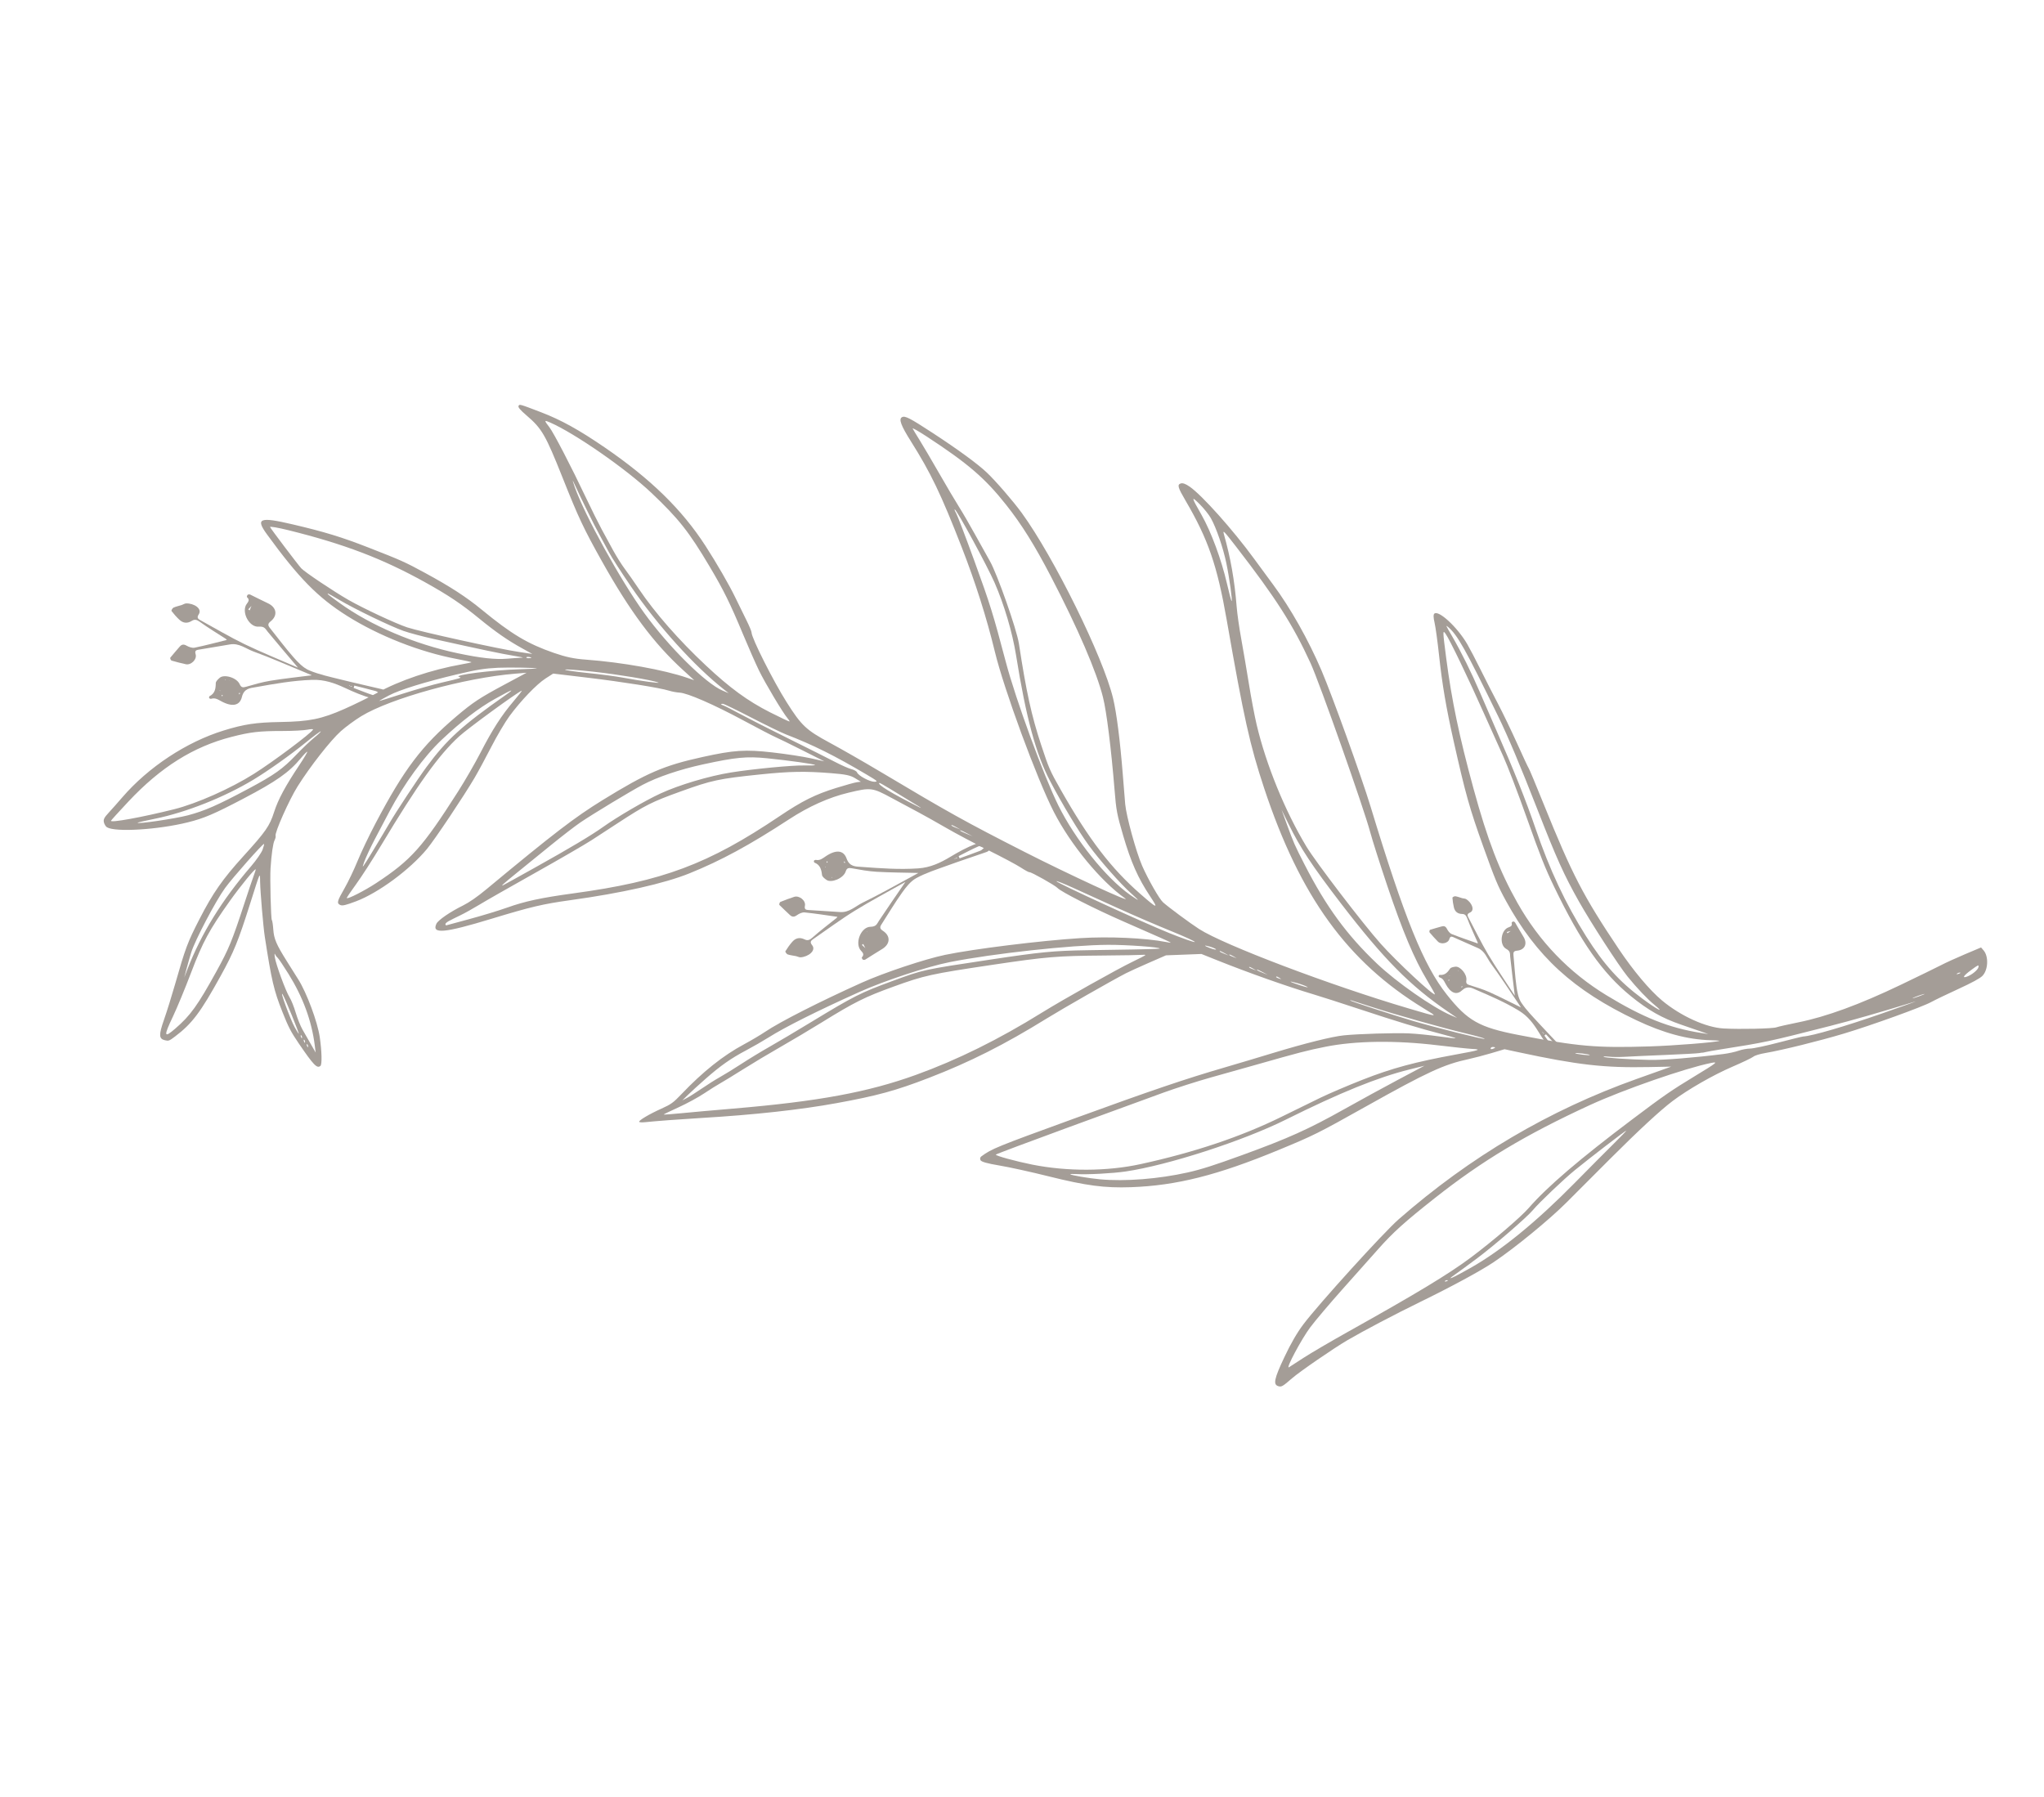 <?xml version="1.0" encoding="UTF-8"?> <svg xmlns="http://www.w3.org/2000/svg" viewBox="0 0 99.012 87.036" fill="none"><path d="M7.988 50.392C8.169 50.435 8.195 50.426 8.481 50.209C9.305 49.587 9.718 49.038 10.696 47.263C11.324 46.124 11.536 45.605 12.116 43.776C12.628 42.161 12.591 42.242 12.6 42.718C12.609 43.213 12.752 44.889 12.825 45.368C13.156 47.509 13.265 47.976 13.684 49.031C13.969 49.751 14.098 49.999 14.469 50.542C15.192 51.603 15.36 51.776 15.524 51.633C15.604 51.563 15.589 50.926 15.489 50.241C15.382 49.504 14.858 48.094 14.449 47.446C14.276 47.172 14.025 46.773 13.886 46.55C13.383 45.747 13.27 45.479 13.238 45.024C13.222 44.793 13.19 44.588 13.168 44.57C13.123 44.534 13.073 42.554 13.105 42.063C13.149 41.38 13.227 40.841 13.3 40.705C13.34 40.63 13.364 40.529 13.35 40.491C13.297 40.342 14.008 38.743 14.415 38.096C15.028 37.122 16.01 35.869 16.511 35.42C16.75 35.207 17.193 34.881 17.498 34.695C18.914 33.83 22.519 32.834 24.956 32.635L25.507 32.59L24.461 33.151C23.235 33.808 22.916 34.018 22.107 34.703C20.439 36.117 19.571 37.264 18.194 39.879C17.882 40.471 17.491 41.291 17.319 41.713C17.148 42.133 16.864 42.727 16.688 43.032C16.328 43.659 16.303 43.757 16.481 43.84C16.584 43.889 16.742 43.852 17.247 43.662C18.327 43.255 19.851 42.131 20.682 41.127C21.065 40.665 22.46 38.579 22.991 37.676C23.164 37.381 23.526 36.71 23.8 36.177C24.073 35.645 24.467 34.979 24.679 34.69C25.227 33.946 25.989 33.15 26.423 32.87L26.796 32.63L28.424 32.824C30.143 33.029 31.972 33.32 32.409 33.458C32.553 33.503 32.778 33.545 32.915 33.552C33.302 33.572 34.566 34.123 36.014 34.902C36.742 35.293 37.433 35.653 37.553 35.702C37.672 35.752 38.259 36.038 38.851 36.337L39.931 36.881L39.274 36.733C38.911 36.652 38.083 36.525 37.422 36.45C36.1 36.3 35.553 36.336 34.028 36.672C32.157 37.083 31.331 37.44 29.184 38.763C27.838 39.593 26.834 40.363 23.559 43.08C23.117 43.447 22.725 43.718 22.426 43.866C21.813 44.167 21.222 44.573 21.14 44.749C20.9 45.26 21.52 45.204 23.805 44.509C25.707 43.93 26.304 43.79 27.621 43.608C30.12 43.262 32.183 42.798 33.397 42.307C34.929 41.688 36.304 40.942 38.22 39.691C39.18 39.063 40.157 38.626 41.106 38.399C42.192 38.139 42.251 38.147 43.211 38.666C43.675 38.916 44.254 39.227 44.508 39.361C44.76 39.495 45.354 39.828 45.828 40.102C46.301 40.377 47.225 40.866 47.88 41.19C48.534 41.514 49.239 41.89 49.445 42.024C49.652 42.159 49.843 42.262 49.869 42.253C49.934 42.229 51.112 42.89 51.222 43.013C51.387 43.197 53.018 44.025 54.402 44.63C55.147 44.955 55.993 45.328 56.283 45.458C56.807 45.694 56.808 45.696 56.484 45.633C55.47 45.437 53.714 45.358 52.322 45.446C50.403 45.567 47.167 45.968 45.782 46.256C44.805 46.459 42.81 47.124 41.748 47.602C39.735 48.507 37.779 49.5 37.069 49.98C36.842 50.133 36.38 50.407 36.041 50.589C35.028 51.132 34.044 51.916 33.003 53.01C32.621 53.412 32.504 53.497 32.045 53.703C31.448 53.972 30.937 54.274 30.962 54.344C30.971 54.37 31.102 54.378 31.258 54.361C31.757 54.308 32.96 54.218 33.996 54.156C36.525 54.006 38.774 53.759 40.529 53.438C42.497 53.079 43.393 52.834 44.998 52.214C46.982 51.448 48.653 50.606 50.704 49.337C51.482 48.856 53.841 47.509 54.535 47.15C54.676 47.076 55.169 46.852 55.635 46.648L56.48 46.279L57.339 46.246L58.197 46.213L58.962 46.519C60.491 47.131 62.348 47.787 63.655 48.178C63.979 48.275 64.965 48.591 65.845 48.882C67.645 49.478 68.794 49.827 69.808 50.087C70.187 50.184 70.504 50.277 70.51 50.294C70.516 50.31 70.154 50.271 69.706 50.206C69.258 50.142 68.601 50.075 68.247 50.06C67.583 50.029 65.8 50.083 65.097 50.155C64.526 50.213 63.213 50.54 61.693 51.002C60.957 51.226 59.903 51.541 59.349 51.702C57.397 52.271 55.822 52.806 51.989 54.201C48.251 55.562 48.041 55.647 47.533 56.021C47.475 56.064 47.462 56.137 47.498 56.205C47.54 56.283 47.825 56.362 48.421 56.462C48.895 56.541 49.964 56.776 50.801 56.986C52.61 57.437 53.507 57.556 54.782 57.511C56.99 57.433 58.977 56.932 61.941 55.706C63.651 54.998 63.826 54.911 66.171 53.598C69.156 51.925 69.943 51.563 71.144 51.305C71.401 51.249 71.899 51.119 72.247 51.016L72.88 50.827L73.546 50.97C76.434 51.59 77.704 51.735 79.883 51.691L80.955 51.67L79.281 52.267C75.039 53.78 71.225 56.029 67.753 59.065C67.022 59.704 63.864 63.184 63.135 64.155C62.828 64.562 62.526 65.085 62.213 65.749C61.72 66.794 61.662 67.073 61.923 67.15C62.075 67.196 62.13 67.165 62.593 66.763C62.967 66.438 64.61 65.308 65.268 64.924C66.038 64.473 67.584 63.661 68.782 63.076C70.319 62.326 71.718 61.568 72.348 61.146C73.37 60.462 75.051 59.085 75.878 58.256C76.329 57.804 77.286 56.847 78.009 56.123C79.382 54.751 80.42 53.79 81.018 53.339C81.753 52.783 82.978 52.08 83.906 51.68C84.408 51.464 84.868 51.244 84.933 51.189C85.003 51.13 85.239 51.057 85.531 51.008C86.345 50.868 88.134 50.425 89.314 50.071C90.678 49.661 93.123 48.777 93.551 48.54C93.722 48.445 94.306 48.164 94.855 47.912C95.527 47.603 95.909 47.396 96.028 47.275C96.308 46.992 96.339 46.334 96.087 46.041L95.963 45.897L95.19 46.223C94.763 46.404 94.24 46.642 94.021 46.757C93.801 46.871 92.927 47.297 92.071 47.708C90.081 48.662 88.465 49.253 87.108 49.526C86.618 49.625 86.14 49.733 86.048 49.766C85.866 49.832 84.297 49.866 83.492 49.822C82.634 49.775 81.413 49.22 80.51 48.467C79.911 47.967 79.124 47.031 78.417 45.978C76.692 43.405 76.159 42.375 74.773 38.943C74.405 38.03 74.08 37.253 74.052 37.217C74.024 37.18 73.771 36.64 73.492 36.019C73.212 35.399 72.793 34.53 72.564 34.094C72.333 33.656 71.957 32.917 71.722 32.443C71.487 31.967 71.195 31.41 71.069 31.194C70.589 30.376 69.689 29.544 69.48 29.726C69.429 29.77 69.432 29.917 69.491 30.166C69.539 30.37 69.636 31.078 69.707 31.733C69.86 33.159 70.051 34.28 70.418 35.915C70.988 38.455 71.188 39.168 71.856 41.028C72.424 42.611 72.552 42.915 72.949 43.641C74.427 46.339 76.214 47.974 79.266 49.422C80.582 50.046 81.741 50.359 82.847 50.39C83.112 50.398 83.312 50.411 83.289 50.421C83.116 50.493 81.074 50.656 79.893 50.691C77.308 50.77 76.441 50.694 73.562 50.138C71.655 49.77 71.091 49.452 70.085 48.182C68.956 46.758 68.04 44.496 66.386 39.056C65.953 37.634 64.531 33.691 64.016 32.485C63.379 30.995 62.509 29.45 61.666 28.315C61.427 27.992 61.014 27.431 60.745 27.062C59.728 25.669 58.222 23.984 57.627 23.574C57.422 23.432 57.288 23.387 57.188 23.422C57.018 23.484 57.057 23.618 57.429 24.253C58.525 26.125 58.961 27.39 59.425 30.048C60.252 34.781 60.547 36.105 61.236 38.183C62.976 43.43 65.266 46.59 68.959 48.845C69.686 49.289 69.721 49.289 68.234 48.851C64.452 47.735 59.294 45.78 58.087 45.005C57.65 44.724 56.589 43.939 56.336 43.709C56.153 43.543 55.612 42.594 55.324 41.936C55.034 41.272 54.556 39.53 54.505 38.953C54.488 38.752 54.434 38.102 54.388 37.512C54.257 35.866 54.086 34.521 53.917 33.824C53.434 31.821 51.06 27.003 49.496 24.85C49.084 24.284 48.242 23.309 47.802 22.892C47.361 22.473 46.401 21.771 45.177 20.972C44.053 20.238 43.834 20.127 43.687 20.213C43.529 20.306 43.647 20.621 44.114 21.362C45.091 22.912 45.582 23.936 46.587 26.513C47.249 28.21 47.794 29.927 48.189 31.56C48.633 33.397 50.227 37.729 51.048 39.331C51.862 40.919 53.314 42.681 54.495 43.516C54.907 43.808 51.733 42.341 49.618 41.263C46.756 39.805 45.972 39.369 42.625 37.373C41.835 36.902 40.738 36.274 40.19 35.979C39.047 35.362 38.822 35.15 38.107 34.019C37.451 32.981 36.401 30.895 36.406 30.64C36.407 30.588 36.292 30.314 36.152 30.034C36.012 29.752 35.772 29.264 35.62 28.948C35.332 28.349 34.714 27.278 34.173 26.442C33.036 24.683 31.516 23.199 29.291 21.674C28.047 20.822 27.177 20.341 26.211 19.971C25.154 19.567 25.163 19.569 25.117 19.667C25.087 19.73 25.208 19.87 25.513 20.131C26.249 20.761 26.427 21.069 27.249 23.133C28.026 25.086 28.268 25.6 29.162 27.198C30.519 29.622 31.672 31.168 33.082 32.454L33.628 32.952L33.297 32.838C32.164 32.448 30.138 32.084 28.378 31.954C27.803 31.912 27.424 31.832 26.837 31.63C25.564 31.191 24.781 30.722 23.338 29.537C22.592 28.923 21.823 28.424 20.6 27.759C19.611 27.222 19.446 27.148 17.853 26.526C16.55 26.017 15.723 25.764 14.168 25.4C12.576 25.027 12.367 25.108 12.929 25.881C14.476 28.007 15.393 28.94 16.812 29.835C18.343 30.8 20.339 31.586 22.113 31.92C22.518 31.997 22.846 32.069 22.841 32.08C22.836 32.091 22.616 32.138 22.356 32.184C20.898 32.442 19.351 32.965 18.268 33.565C17.88 33.78 17.17 34.128 16.682 34.344C15.574 34.834 14.986 34.953 13.584 34.976C12.404 34.995 11.824 35.081 10.833 35.388C9.036 35.942 7.189 37.16 5.929 38.62C5.706 38.879 5.405 39.218 5.258 39.377C5.044 39.608 5 39.701 5.034 39.839C5.056 39.932 5.125 40.042 5.182 40.076C5.597 40.321 7.651 40.195 9.099 39.836C9.881 39.642 10.365 39.436 11.788 38.689C13.382 37.853 14.003 37.417 14.565 36.739C14.72 36.552 14.863 36.407 14.883 36.416C14.903 36.426 14.74 36.702 14.517 37.037C13.821 38.08 13.473 38.726 13.276 39.341C13.061 40.014 12.875 40.281 11.794 41.471C10.785 42.581 10.31 43.262 9.664 44.521C9.081 45.657 8.985 45.914 8.469 47.719C8.314 48.261 8.081 49.007 7.946 49.392C7.685 50.137 7.693 50.322 7.988 50.392ZM8.376 49.246C8.572 48.836 8.97 47.872 9.258 47.114C9.818 45.636 10.146 45.03 11.145 43.629C11.651 42.919 12.362 42.05 12.386 42.114C12.391 42.13 12.351 42.261 12.297 42.402C12.242 42.544 12.036 43.157 11.836 43.769C11.243 45.581 11.088 45.96 10.49 47.046C9.577 48.704 9.224 49.195 8.487 49.831C7.938 50.305 7.919 50.203 8.376 49.246ZM6.212 38.838C7.78 37.165 9.363 36.171 11.216 35.696C12.133 35.46 12.563 35.411 13.676 35.411C14.175 35.411 14.725 35.382 14.892 35.348C15.061 35.313 15.182 35.312 15.163 35.344C15.058 35.533 13.246 36.889 12.301 37.486C11.169 38.2 9.534 38.926 8.435 39.202C6.889 39.589 5.318 39.875 5.377 39.757C5.394 39.723 5.768 39.311 6.212 38.838ZM9.262 46.141C9.446 45.549 10.452 43.634 10.908 43.011C11.283 42.499 12.737 40.855 12.791 40.881C12.804 40.888 12.772 41.013 12.719 41.161C12.666 41.306 12.414 41.671 12.162 41.964C10.742 43.616 9.749 45.224 9.078 46.957L8.926 47.349L9.034 46.939C9.093 46.715 9.197 46.353 9.262 46.141ZM7.52 39.659C9.013 39.356 10.862 38.622 12.269 37.774C12.976 37.348 14.063 36.577 14.809 35.971C15.19 35.662 15.515 35.42 15.537 35.429C15.559 35.438 15.418 35.574 15.225 35.731C15.031 35.888 14.638 36.262 14.349 36.565C13.693 37.251 13.296 37.534 12.052 38.199C10.536 39.009 9.917 39.281 9.095 39.498C8.485 39.659 6.631 39.932 6.667 39.855C6.673 39.841 7.055 39.753 7.52 39.659ZM13.701 48.188C13.821 48.388 14.519 50.104 14.472 50.082C14.458 50.076 14.372 49.936 14.278 49.768C14.061 49.38 13.508 47.865 13.701 48.188ZM14.584 50.149C14.61 50.162 14.632 50.213 14.631 50.26C14.63 50.316 14.612 50.307 14.582 50.237C14.557 50.179 14.559 50.137 14.584 50.149ZM14.73 50.367C14.756 50.379 14.777 50.43 14.777 50.478C14.775 50.533 14.757 50.525 14.728 50.455C14.704 50.396 14.704 50.355 14.73 50.367ZM13.313 46.372C13.293 46.232 13.296 46.162 13.32 46.218C13.345 46.277 13.403 46.357 13.456 46.405C13.506 46.453 13.739 46.799 13.975 47.179C14.675 48.303 15.098 49.454 15.246 50.632L15.291 50.987L15.066 50.596C14.94 50.379 14.759 50.062 14.656 49.881C14.554 49.703 14.405 49.33 14.324 49.056C14.244 48.781 14.109 48.444 14.024 48.308C13.834 47.999 13.363 46.716 13.313 46.372ZM14.876 50.584C14.902 50.596 14.923 50.648 14.923 50.695C14.922 50.75 14.904 50.742 14.874 50.672C14.849 50.613 14.85 50.572 14.876 50.584ZM17.249 42.834C17.504 42.486 18.053 41.633 18.47 40.938C20.23 38.003 21.255 36.571 22.242 35.671C22.673 35.277 25.041 33.549 25.274 33.458C25.306 33.445 25.129 33.674 24.883 33.963C24.296 34.652 23.85 35.345 23.267 36.477C23.006 36.983 22.524 37.818 22.188 38.345C20.461 41.053 19.915 41.662 18.229 42.775C17.662 43.148 16.825 43.575 16.799 43.503C16.791 43.483 16.996 43.18 17.249 42.834ZM18.157 40.651C18.357 40.272 18.675 39.669 18.862 39.315C19.567 37.979 20.542 36.641 21.397 35.836C22.338 34.949 23.194 34.292 23.975 33.858C24.817 33.389 24.981 33.329 24.509 33.659C22.377 35.153 21.644 35.821 20.65 37.169C20.234 37.735 19.171 39.347 18.863 39.88C18.738 40.097 18.377 40.701 18.064 41.217C17.544 42.075 17.507 42.122 17.643 41.75C17.726 41.527 17.957 41.031 18.157 40.651ZM13.955 25.68C16.681 26.355 18.546 27.067 20.619 28.222C21.743 28.849 22.353 29.259 23.219 29.968C23.99 30.6 24.591 31.019 25.269 31.393L25.785 31.679L25.144 31.583C24.174 31.44 20.342 30.597 19.722 30.391C19.167 30.207 17.607 29.477 16.884 29.064C16.162 28.65 14.758 27.711 14.593 27.53C14.421 27.342 13.118 25.618 13.082 25.533C13.065 25.491 13.458 25.558 13.955 25.68ZM21.738 44.62C21.839 44.565 22.087 44.44 22.295 44.341C22.5 44.243 22.907 44.017 23.194 43.842C23.482 43.666 24.701 42.97 25.896 42.3C27.091 41.63 28.336 40.909 28.657 40.7C28.98 40.491 29.547 40.121 29.924 39.875C31.267 38.998 31.569 38.846 32.978 38.338C34.479 37.796 34.82 37.723 36.83 37.515C38.267 37.367 38.998 37.354 40.254 37.454C40.962 37.51 41.191 37.558 41.417 37.696L41.699 37.868L41.511 37.892C41.409 37.905 40.955 38.03 40.506 38.17C39.49 38.485 38.863 38.797 37.762 39.538C34.304 41.864 32.106 42.688 27.779 43.276C26.217 43.489 25.426 43.659 24.556 43.97C24.162 44.111 23.341 44.36 22.732 44.524C22.124 44.688 21.619 44.825 21.611 44.828C21.602 44.831 21.588 44.81 21.576 44.776C21.563 44.745 21.636 44.675 21.738 44.62ZM15.885 28.75C15.895 28.747 16.15 28.891 16.446 29.067C17.173 29.5 18.915 30.34 19.548 30.564C19.827 30.662 20.476 30.835 21.004 30.952C23.343 31.472 24.32 31.677 24.865 31.764C25.187 31.815 25.384 31.857 25.31 31.858C25.235 31.858 24.914 31.881 24.586 31.908C23.984 31.957 23.302 31.883 22.171 31.645C20.083 31.206 17.957 30.301 16.447 29.209C15.887 28.803 15.842 28.766 15.885 28.75ZM18.847 33.686C19.359 33.416 20.582 33.036 22.129 32.669C23.105 32.438 23.471 32.379 24.138 32.347C24.655 32.323 26.069 32.349 25.998 32.381C25.979 32.39 25.603 32.408 25.169 32.421C23.841 32.46 21.924 32.702 22.24 32.791C22.39 32.832 22.348 32.846 21.396 33.067C20.968 33.166 20.107 33.412 19.484 33.613C18.862 33.813 18.356 33.969 18.361 33.958C18.367 33.946 18.587 33.823 18.847 33.686ZM25.028 42.288C25.4 41.985 26.146 41.38 26.684 40.943C27.221 40.506 27.864 40.011 28.111 39.843C28.723 39.427 30.551 38.323 31.14 38.013C31.853 37.638 32.931 37.274 34.044 37.031C35.632 36.685 36.169 36.633 37.153 36.732C38.21 36.838 39.503 37.021 39.484 37.061C39.476 37.079 39.238 37.088 38.952 37.081C38.376 37.068 36.483 37.249 35.412 37.42C34.347 37.59 32.888 38.025 31.989 38.441C31.244 38.785 29.912 39.562 29.214 40.059C28.645 40.465 27.625 41.074 25.929 42.02C25.082 42.494 24.375 42.885 24.355 42.892C24.254 42.929 24.406 42.792 25.028 42.288ZM32.874 53.639C33.268 53.46 33.826 53.156 34.109 52.967C34.392 52.778 34.74 52.56 34.879 52.484C35.018 52.408 35.517 52.102 35.984 51.808C36.455 51.511 37.261 51.029 37.787 50.729C38.312 50.43 39.207 49.897 39.786 49.54C41.397 48.545 41.88 48.303 43.278 47.796C44.776 47.253 45.093 47.182 48.076 46.738C50.688 46.349 51.2 46.306 53.458 46.288C54.386 46.281 55.225 46.266 55.321 46.256C55.418 46.245 55.489 46.251 55.481 46.268C55.473 46.286 55.196 46.43 54.867 46.587C54.132 46.939 51.512 48.41 50.475 49.052C48.37 50.358 46.387 51.339 44.374 52.068C42.046 52.91 39.638 53.355 35.521 53.703C34.566 53.783 33.416 53.886 32.962 53.931C32.507 53.976 32.142 54.002 32.147 53.989C32.152 53.976 32.48 53.818 32.874 53.639ZM34.163 52.274C34.895 51.63 35.4 51.274 36.142 50.882C36.476 50.705 36.963 50.425 37.226 50.259C38.027 49.753 39.593 48.969 41.642 48.048C42.837 47.51 44.928 46.82 46.012 46.606C48.107 46.191 51.878 45.779 53.669 45.77C54.578 45.765 56.208 45.883 56.176 45.951C56.17 45.964 55.591 45.985 54.893 45.995C54.196 46.006 53.184 46.023 52.65 46.031C51.021 46.058 50.428 46.115 47.945 46.489C44.671 46.983 44.745 46.966 43.208 47.531C41.69 48.088 41.353 48.259 39.301 49.507C38.571 49.951 37.662 50.491 37.279 50.707C36.898 50.922 36.286 51.294 35.924 51.53C35.558 51.768 35.088 52.059 34.87 52.18C34.652 52.302 34.261 52.548 33.991 52.734C33.72 52.919 33.404 53.121 33.278 53.187L33.051 53.306L33.325 53.038C33.478 52.889 33.85 52.549 34.163 52.274ZM25.643 31.828C25.79 31.854 25.759 31.887 25.59 31.885C25.529 31.885 25.488 31.866 25.497 31.844C25.506 31.822 25.571 31.815 25.643 31.828ZM28.746 32.539C29.968 32.675 31.528 32.934 31.881 33.06C32.074 33.128 30.954 32.976 30.179 32.828C29.859 32.767 29.088 32.665 28.457 32.6C27.827 32.535 27.342 32.462 27.374 32.438C27.406 32.414 28.023 32.459 28.746 32.539ZM26.633 20.46C27.847 20.99 30.323 22.71 31.556 23.877C32.871 25.123 33.369 25.752 34.365 27.429C35.059 28.597 35.363 29.214 36.008 30.762C36.265 31.378 36.603 32.145 36.765 32.479C37.057 33.082 37.926 34.537 38.147 34.792C38.209 34.864 38.255 34.938 38.247 34.952C38.239 34.966 37.813 34.765 37.299 34.505C36.218 33.957 35.359 33.33 34.185 32.229C32.89 31.017 31.722 29.683 30.953 28.54C30.712 28.182 30.398 27.733 30.255 27.544C30.112 27.354 29.868 26.965 29.71 26.678C29.554 26.392 29.296 25.921 29.141 25.633C28.985 25.345 28.641 24.653 28.379 24.1C27.676 22.614 26.821 20.967 26.613 20.697C26.353 20.359 26.354 20.339 26.633 20.46ZM27.778 23.345C28.166 24.19 28.78 25.437 29.018 25.865C29.174 26.146 29.391 26.548 29.506 26.768C29.62 26.987 30.098 27.728 30.567 28.416C31.86 30.31 33.65 32.289 35.094 33.419L35.3 33.58L34.997 33.452C34.176 33.103 32.388 31.333 31.205 29.695C30.057 28.107 28.333 24.98 27.84 23.592C27.748 23.329 27.719 23.218 27.778 23.345ZM35.014 34.094C35.066 34.095 35.684 34.393 36.39 34.759C37.096 35.124 37.855 35.493 38.079 35.58C39.376 36.08 40.446 36.613 41.981 37.523C42.518 37.842 42.545 37.867 42.353 37.87C42.125 37.873 41.571 37.573 41.514 37.415C41.495 37.362 41.372 37.292 41.238 37.258C41.105 37.224 40.757 37.07 40.46 36.915C40.165 36.76 39.158 36.255 38.228 35.795C37.297 35.335 36.23 34.792 35.861 34.592C35.488 34.39 35.131 34.207 35.058 34.181C34.904 34.127 34.887 34.094 35.014 34.094ZM51.754 54.612C53.678 53.908 55.747 53.152 56.354 52.931C56.96 52.711 57.996 52.38 58.652 52.196C59.308 52.013 60.303 51.733 60.857 51.576C62.906 50.992 63.332 50.882 64.199 50.709C65.664 50.415 67.612 50.39 69.657 50.638C70.356 50.722 71.097 50.801 71.305 50.812C71.786 50.837 71.691 50.871 70.545 51.079C68.552 51.443 67.426 51.746 66.009 52.303C65.294 52.584 64.374 52.977 63.964 53.176C63.554 53.377 62.702 53.794 62.072 54.103C60.107 55.069 57.845 55.827 55.244 56.394C53.624 56.746 51.702 56.754 50.004 56.417C49.205 56.257 48.212 55.985 48.237 55.932C48.248 55.91 49.829 55.316 51.754 54.612ZM42.602 37.926C42.615 37.921 42.836 38.045 43.093 38.201C44.593 39.11 44.79 39.234 44.5 39.089C43.179 38.426 42.451 37.981 42.602 37.926ZM52.139 56.875C52.687 56.907 53.887 56.843 54.528 56.749C56.577 56.447 60.213 55.27 62.288 54.237C64.918 52.928 66.741 52.188 68.284 51.806L69.002 51.627L67.728 52.303C67.028 52.675 65.849 53.319 65.109 53.735C63.393 54.698 62.401 55.145 60.177 55.954C58.799 56.455 58.19 56.649 57.527 56.798C56.116 57.113 54.505 57.239 53.296 57.13C52.738 57.079 51.862 56.93 51.845 56.883C51.84 56.869 51.974 56.866 52.139 56.875ZM46.104 39.967C46.114 39.964 46.214 40.012 46.324 40.073L46.527 40.186L46.314 40.101C46.109 40.019 46.055 39.985 46.104 39.967ZM46.526 40.22C46.536 40.216 46.67 40.279 46.831 40.363L47.117 40.513L46.816 40.387C46.537 40.271 46.478 40.237 46.526 40.22ZM51.98 43.007C52.436 43.214 53.404 43.654 54.138 43.988C54.873 44.322 56.028 44.82 56.714 45.098C57.402 45.377 57.922 45.617 57.875 45.633C57.83 45.65 57.271 45.454 56.64 45.2C55.345 44.679 51.206 42.778 51.174 42.689C51.163 42.657 51.528 42.801 51.98 43.007ZM44.866 21.13C46.887 22.451 47.71 23.158 48.741 24.459C49.488 25.401 50.125 26.422 50.916 27.944C52.213 30.437 53.123 32.55 53.43 33.782C53.604 34.478 53.825 36.25 53.987 38.235C54.069 39.259 54.103 39.44 54.407 40.478C54.786 41.771 55.126 42.538 55.709 43.414C56.131 44.048 56.077 44.037 55.246 43.311C53.829 42.077 52.744 40.659 51.388 38.269C50.857 37.334 50.809 37.224 50.431 36.078C49.966 34.669 49.712 33.512 49.355 31.172C49.252 30.495 48.307 27.807 47.956 27.191C47.833 26.977 47.515 26.406 47.252 25.928C46.989 25.449 46.63 24.831 46.458 24.559C46.286 24.287 45.847 23.545 45.488 22.919C45.129 22.293 44.7 21.565 44.54 21.309C44.378 21.05 44.23 20.805 44.21 20.76C44.191 20.715 44.486 20.883 44.866 21.13ZM48.724 32.074C48.103 29.722 47.958 29.259 47.206 27.192C46.777 26.012 46.374 24.958 46.311 24.851C46.249 24.745 46.222 24.667 46.252 24.68C46.363 24.727 47.826 27.42 48.177 28.225C48.643 29.291 49.04 30.633 49.218 31.741C49.704 34.776 50.182 36.538 50.873 37.848C51.479 38.998 52.232 40.249 52.733 40.94C53.26 41.667 54.292 42.837 54.804 43.289C54.988 43.452 55.131 43.589 55.119 43.593C55.108 43.597 54.933 43.485 54.737 43.346C53.57 42.523 52.087 40.674 51.265 39.015C50.557 37.587 49.206 33.897 48.724 32.074ZM63.471 64.296C63.718 63.967 64.412 63.147 65.022 62.463C65.632 61.78 66.405 60.91 66.75 60.522C67.48 59.698 68.038 59.195 69.513 58.031C71.793 56.23 73.903 54.965 77.027 53.527C78.635 52.787 81.645 51.741 82.883 51.493C83.248 51.42 83.185 51.47 82.101 52.129C80.962 52.82 80.61 53.063 79.078 54.217C76.521 56.142 74.952 57.485 74.053 58.517C73.663 58.965 72.302 60.129 71.245 60.92C70.178 61.717 68.643 62.645 65.321 64.502C64.473 64.976 63.494 65.549 63.149 65.774C62.806 65.998 62.484 66.206 62.439 66.233C62.255 66.345 63.051 64.853 63.471 64.296ZM58.588 45.851C58.828 45.918 59.015 46.027 58.835 45.995C58.713 45.973 58.383 45.843 58.372 45.812C58.367 45.799 58.46 45.816 58.588 45.851ZM59.098 46.069C59.108 46.066 59.208 46.114 59.318 46.175L59.521 46.288L59.308 46.203C59.104 46.121 59.049 46.087 59.098 46.069ZM59.564 46.239C59.574 46.235 59.657 46.276 59.744 46.325L59.905 46.419L59.734 46.355C59.57 46.293 59.516 46.256 59.564 46.239ZM60.522 46.837C60.531 46.833 60.615 46.874 60.702 46.924L60.863 47.017L60.692 46.952C60.528 46.892 60.473 46.854 60.522 46.837ZM60.9 46.97C60.91 46.967 61.028 47.021 61.165 47.094L61.411 47.224L61.15 47.118C60.912 47.021 60.855 46.986 60.9 46.97ZM61.838 47.306C61.852 47.301 61.913 47.33 61.98 47.373C62.086 47.44 62.083 47.443 61.961 47.404C61.831 47.361 61.785 47.325 61.838 47.306ZM62.837 47.625C63.025 47.678 63.241 47.758 63.323 47.805C63.406 47.852 63.258 47.821 62.99 47.734C62.441 47.556 62.34 47.486 62.837 47.625ZM70.101 62.016C70.157 62.017 70.148 62.035 70.078 62.065C70.02 62.089 69.978 62.088 69.99 62.063C70.002 62.036 70.054 62.015 70.101 62.016ZM71.558 60.951C72.402 60.319 73.981 58.953 74.257 58.617C74.537 58.276 75.743 57.128 76.29 56.682C76.999 56.104 78.75 54.757 78.777 54.77C78.79 54.776 78.518 55.061 78.169 55.404C77.822 55.746 76.97 56.603 76.279 57.305C74.418 59.195 72.728 60.574 71.235 61.42C70.35 61.921 70.006 62.069 70.464 61.753C70.629 61.64 71.117 61.281 71.558 60.951ZM65.485 48.469C65.538 48.485 65.954 48.619 66.42 48.77C67.618 49.157 69.88 49.795 70.986 50.058C71.509 50.183 71.929 50.302 71.918 50.324C71.895 50.37 69.514 49.774 68.381 49.437C67.429 49.155 65.41 48.496 65.399 48.463C65.394 48.449 65.432 48.452 65.485 48.469ZM62.416 39.914C62.986 41.076 63.551 41.933 64.949 43.755C67.033 46.47 68.293 47.744 70.162 49.023L70.581 49.31L70.286 49.184C69.399 48.804 67.65 47.582 66.699 46.678C65.239 45.29 64.236 43.918 63.199 41.891C62.712 40.94 62.664 40.832 62.351 39.971L62.079 39.226L62.416 39.914ZM60.873 35.109C60.772 34.679 60.603 33.79 60.496 33.12C60.388 32.451 60.223 31.484 60.128 30.96C60.032 30.435 59.931 29.733 59.904 29.387C59.804 28.122 59.61 27.02 59.283 25.868C59.223 25.654 59.295 25.729 59.866 26.467C61.807 28.977 62.629 30.263 63.483 32.123C63.915 33.063 66.066 39.156 66.372 40.307C66.471 40.68 66.844 41.85 67.2 42.909C67.944 45.116 68.504 46.447 69.121 47.476C69.34 47.842 69.516 48.153 69.509 48.166C69.463 48.27 67.647 46.578 66.879 45.715C66.011 44.74 63.734 41.76 63.28 41.005C62.242 39.28 61.332 37.048 60.873 35.109ZM58.112 24.423C58.316 24.626 58.559 24.93 58.656 25.104C58.917 25.569 59.246 26.523 59.403 27.276C59.552 27.984 59.712 29.144 59.658 29.119C59.641 29.111 59.54 28.73 59.434 28.27C59.167 27.112 58.666 25.756 58.203 24.943C57.699 24.06 57.689 24.004 58.112 24.423ZM72.317 50.718C72.456 50.721 72.453 50.76 72.31 50.811C72.244 50.835 72.197 50.823 72.206 50.785C72.215 50.745 72.262 50.716 72.317 50.718ZM71.376 38.198C70.682 35.656 70.32 33.926 70.054 31.876C69.881 30.542 69.881 30.504 70.027 30.706C70.215 30.965 71.13 32.864 71.876 34.544C72.189 35.247 72.611 36.187 72.815 36.633C73.025 37.093 73.525 38.401 73.968 39.65C74.615 41.474 74.843 42.047 75.28 42.954C76.579 45.648 77.623 47.136 78.998 48.255C79.843 48.942 80.508 49.319 81.437 49.638C81.861 49.784 82.329 49.946 82.478 49.998L82.748 50.093L82.39 50.037C80.854 49.796 79.579 49.287 77.82 48.215C76.006 47.109 74.565 45.613 73.505 43.736C72.637 42.199 72.057 40.691 71.376 38.198ZM76.646 51.034C76.844 51.057 77.003 51.088 77.009 51.105C77.015 51.122 76.865 51.117 76.668 51.093C76.471 51.07 76.311 51.038 76.305 51.022C76.299 51.006 76.449 51.01 76.646 51.034ZM70.14 30.368C70.6 30.757 70.968 31.412 72.571 34.698C73.042 35.664 73.663 37.136 74.459 39.176C75.4 41.589 75.76 42.385 76.482 43.667C77.073 44.715 78.401 46.765 78.841 47.308C79.298 47.871 79.807 48.407 80.16 48.693C80.684 49.12 80.261 48.9 79.563 48.382C78.434 47.546 77.692 46.724 76.827 45.35C75.839 43.782 75.061 42.123 74.386 40.147C73.915 38.768 73.328 37.298 72.456 35.313C72.252 34.849 71.905 34.048 71.686 33.534C71.281 32.587 70.776 31.57 70.338 30.816C70.031 30.293 70.019 30.266 70.14 30.368ZM77.961 51.19C78.109 51.208 78.457 51.21 78.728 51.193C79 51.176 79.881 51.136 80.685 51.104C81.49 51.071 82.219 51.031 82.305 51.015C82.394 50.998 82.465 50.989 82.467 50.994C82.468 50.999 82.538 50.986 82.625 50.964C82.71 50.943 83.021 50.887 83.321 50.84C85.545 50.489 85.598 50.478 88.644 49.702C89.743 49.422 91.058 49.045 92.739 48.527C92.99 48.45 92.278 48.707 91.158 49.098C89.367 49.723 87.789 50.184 87.344 50.211C87.29 50.215 86.753 50.347 86.148 50.505C85.545 50.663 84.928 50.794 84.776 50.795C84.627 50.796 84.369 50.845 84.214 50.9C84.058 50.957 83.727 51.029 83.488 51.059C82.056 51.239 80.587 51.357 79.916 51.345C78.938 51.328 77.651 51.238 77.674 51.19C77.682 51.171 77.812 51.172 77.961 51.19ZM93.161 48.163C93.307 48.125 93.211 48.172 92.948 48.266C92.686 48.361 92.566 48.392 92.683 48.335C92.801 48.277 93.012 48.201 93.161 48.163ZM94.944 47.115C94.991 47.116 94.964 47.141 94.88 47.171C94.796 47.202 94.759 47.2 94.794 47.168C94.83 47.136 94.896 47.113 94.944 47.115ZM95.483 46.991C95.834 46.733 95.855 46.725 95.838 46.846C95.82 46.976 95.525 47.222 95.281 47.31C95.025 47.402 95.115 47.261 95.483 46.991Z" fill="#A49D97"></path><path d="M43.857 42.724C42.994 43.212 42.178 43.641 41.395 44.125C40.713 44.546 40.067 45.029 39.405 45.484C39.291 45.563 39.21 45.626 39.338 45.784C39.554 46.051 39.147 46.351 38.784 46.375C38.713 46.38 38.639 46.335 38.565 46.319C38.428 46.29 38.286 46.278 38.154 46.234C38.103 46.218 38.031 46.105 38.044 46.083C38.143 45.923 38.252 45.767 38.376 45.626C38.539 45.438 38.74 45.391 38.975 45.507C39.113 45.575 39.216 45.543 39.346 45.427C39.72 45.092 40.124 44.791 40.515 44.476C40.543 44.453 40.561 44.42 40.567 44.414C40.041 44.34 39.511 44.254 38.979 44.2C38.856 44.187 38.706 44.26 38.599 44.337C38.459 44.436 38.363 44.424 38.249 44.312C38.085 44.152 37.911 44.001 37.752 43.837C37.734 43.819 37.766 43.706 37.798 43.693C38.018 43.602 38.243 43.521 38.469 43.446C38.714 43.365 39.044 43.625 38.991 43.88C38.96 44.033 39.021 44.074 39.13 44.082C39.65 44.12 40.171 44.142 40.691 44.182C41.136 44.216 41.436 43.899 41.789 43.727C42.591 43.337 43.368 42.894 44.154 42.471C44.263 42.413 44.37 42.353 44.486 42.288C43.804 42.271 43.132 42.27 42.463 42.231C42.061 42.207 41.66 42.133 41.263 42.062C41.107 42.034 41.022 42.044 40.967 42.213C40.854 42.559 40.262 42.782 40.04 42.627C39.95 42.565 39.83 42.475 39.819 42.387C39.788 42.121 39.731 41.894 39.451 41.786C39.433 41.779 39.417 41.714 39.429 41.695C39.445 41.671 39.494 41.65 39.523 41.656C39.716 41.694 39.836 41.592 39.989 41.488C40.5 41.14 40.865 41.185 41.008 41.587C41.156 42 41.455 41.974 41.734 41.995C42.646 42.063 43.557 42.13 44.478 42.067C45.072 42.026 45.549 41.798 46.035 41.507C46.43 41.271 46.839 41.042 47.268 40.882C47.432 40.821 47.688 40.929 47.869 41.022C48.002 41.091 47.922 41.225 47.796 41.27C47.154 41.495 46.507 41.706 45.868 41.939C45.366 42.121 44.848 42.285 44.383 42.539C44.105 42.691 43.884 42.98 43.693 43.247C43.339 43.744 43.027 44.27 42.697 44.783C42.615 44.91 42.615 44.992 42.765 45.089C43.158 45.34 43.127 45.742 42.72 45.981C42.449 46.141 42.187 46.318 41.917 46.483C41.886 46.502 41.824 46.505 41.795 46.486C41.766 46.468 41.736 46.389 41.748 46.377C41.917 46.204 41.73 46.105 41.662 45.998C41.418 45.615 41.728 44.905 42.163 44.896C42.454 44.889 42.474 44.76 42.58 44.6C42.979 43.999 43.391 43.407 43.857 42.724ZM41.799 45.475C41.796 45.478 41.793 45.482 41.79 45.485C41.793 45.479 41.796 45.474 41.798 45.468C41.806 45.466 41.814 45.463 41.822 45.461C41.814 45.466 41.806 45.47 41.799 45.475ZM46.326 41.577C46.345 41.576 46.365 41.576 46.384 41.576C46.368 41.568 46.352 41.559 46.335 41.551C46.316 41.56 46.297 41.57 46.278 41.58C46.263 41.588 46.248 41.596 46.234 41.605C46.244 41.611 46.254 41.617 46.264 41.622C46.266 41.606 46.269 41.591 46.271 41.575C46.289 41.587 46.307 41.588 46.326 41.577ZM41.914 45.92C41.88 45.855 41.846 45.791 41.812 45.726C41.792 45.743 41.771 45.761 41.751 45.777C41.803 45.824 41.855 45.87 41.906 45.917C41.909 45.923 41.91 45.929 41.913 45.936C41.913 45.93 41.914 45.925 41.914 45.92ZM46.438 41.472C46.453 41.508 46.468 41.544 46.483 41.58C46.818 41.457 47.155 41.339 47.488 41.21C47.556 41.184 47.608 41.118 47.667 41.07C47.578 41.043 47.467 40.969 47.402 40.997C47.074 41.141 46.758 41.311 46.438 41.472ZM40.041 41.777C40.053 41.781 40.066 41.787 40.079 41.792C40.082 41.775 40.092 41.756 40.087 41.742C40.084 41.733 40.06 41.731 40.046 41.725C40.044 41.741 40.043 41.757 40.041 41.777ZM40.894 41.726C40.89 41.744 40.881 41.763 40.886 41.779C40.889 41.792 40.909 41.8 40.921 41.81C40.925 41.794 40.935 41.776 40.931 41.762C40.926 41.748 40.907 41.738 40.894 41.726ZM40.275 42.501C40.279 42.506 40.281 42.514 40.285 42.514C40.292 42.516 40.3 42.513 40.308 42.511C40.302 42.503 40.297 42.495 40.292 42.487C40.287 42.492 40.281 42.497 40.275 42.501ZM39.987 41.988C39.98 41.992 39.973 41.997 39.966 42.002C39.97 42.007 39.976 42.017 39.978 42.016C39.986 42.013 39.992 42.007 39.999 42.002C39.994 41.997 39.991 41.992 39.987 41.988ZM42.009 45.116L42.005 45.138L42.024 45.133L42.009 45.116ZM40.487 42.431L40.472 42.427L40.474 42.44L40.487 42.431Z" fill="#A49D97"></path><path d="M14.434 32.343C13.526 31.947 12.67 31.603 11.842 31.203C11.12 30.853 10.429 30.439 9.724 30.054C9.602 29.987 9.515 29.932 9.626 29.762C9.814 29.475 9.377 29.218 9.014 29.231C8.943 29.234 8.874 29.286 8.802 29.309C8.669 29.352 8.529 29.378 8.402 29.436C8.353 29.458 8.292 29.577 8.308 29.598C8.423 29.746 8.548 29.89 8.685 30.018C8.867 30.189 9.071 30.215 9.293 30.075C9.423 29.993 9.529 30.014 9.671 30.117C10.077 30.411 10.509 30.67 10.931 30.943C10.96 30.963 10.982 30.994 10.988 31C10.473 31.127 9.955 31.267 9.431 31.375C9.31 31.4 9.153 31.343 9.038 31.278C8.889 31.193 8.795 31.216 8.693 31.338C8.547 31.514 8.389 31.682 8.247 31.862C8.231 31.882 8.275 31.99 8.308 32C8.537 32.068 8.768 32.125 9.001 32.177C9.253 32.233 9.554 31.94 9.476 31.692C9.429 31.543 9.485 31.496 9.594 31.477C10.107 31.386 10.623 31.311 11.136 31.218C11.575 31.139 11.906 31.423 12.274 31.558C13.113 31.864 13.93 32.225 14.756 32.565C14.87 32.611 14.983 32.661 15.105 32.713C14.428 32.8 13.76 32.869 13.098 32.977C12.701 33.042 12.31 33.156 11.921 33.268C11.769 33.312 11.684 33.31 11.612 33.148C11.464 32.815 10.853 32.654 10.647 32.831C10.565 32.902 10.454 33.003 10.452 33.092C10.449 33.36 10.415 33.592 10.147 33.728C10.13 33.736 10.121 33.803 10.135 33.821C10.153 33.843 10.204 33.859 10.233 33.85C10.421 33.792 10.551 33.881 10.714 33.969C11.258 34.263 11.616 34.181 11.717 33.766C11.821 33.34 12.122 33.336 12.397 33.286C13.298 33.125 14.196 32.965 15.119 32.934C15.715 32.914 16.213 33.092 16.725 33.331C17.143 33.526 17.573 33.712 18.016 33.827C18.185 33.87 18.429 33.737 18.599 33.626C18.725 33.543 18.631 33.418 18.502 33.387C17.84 33.228 17.175 33.085 16.515 32.919C15.997 32.789 15.465 32.679 14.977 32.474C14.685 32.351 14.435 32.086 14.218 31.84C13.815 31.382 13.451 30.891 13.069 30.414C12.975 30.296 12.967 30.214 13.106 30.103C13.471 29.813 13.399 29.416 12.97 29.22C12.683 29.089 12.405 28.939 12.12 28.803C12.087 28.787 12.025 28.791 11.998 28.813C11.971 28.834 11.949 28.915 11.962 28.926C12.148 29.081 11.973 29.198 11.915 29.312C11.712 29.718 12.094 30.392 12.527 30.357C12.817 30.333 12.851 30.46 12.972 30.608C13.431 31.165 13.901 31.712 14.434 32.343ZM12.106 29.818C12.103 29.815 12.099 29.812 12.096 29.809C12.099 29.814 12.102 29.82 12.106 29.825C12.114 29.826 12.122 29.828 12.13 29.83C12.122 29.826 12.113 29.822 12.106 29.818ZM17.008 33.232C17.027 33.23 17.047 33.228 17.066 33.227C17.051 33.237 17.035 33.247 17.02 33.257C17 33.249 16.98 33.242 16.96 33.234C16.944 33.227 16.929 33.22 16.913 33.213C16.923 33.207 16.932 33.2 16.941 33.193C16.945 33.209 16.95 33.224 16.954 33.239C16.97 33.225 16.988 33.223 17.008 33.232ZM12.175 29.364C12.147 29.431 12.12 29.499 12.093 29.567C12.071 29.552 12.048 29.537 12.026 29.522C12.074 29.47 12.12 29.419 12.167 29.368C12.169 29.361 12.17 29.355 12.172 29.348C12.173 29.353 12.174 29.359 12.175 29.364ZM17.13 33.325C17.142 33.288 17.153 33.25 17.164 33.213C17.51 33.3 17.857 33.384 18.201 33.478C18.271 33.497 18.33 33.558 18.394 33.599C18.307 33.635 18.205 33.72 18.137 33.698C17.797 33.589 17.465 33.452 17.13 33.325ZM10.736 33.677C10.747 33.671 10.759 33.664 10.772 33.658C10.777 33.674 10.788 33.692 10.785 33.707C10.783 33.716 10.759 33.721 10.746 33.727C10.742 33.712 10.739 33.696 10.736 33.677ZM11.589 33.64C11.584 33.622 11.573 33.604 11.576 33.588C11.578 33.575 11.596 33.565 11.607 33.553C11.613 33.569 11.625 33.586 11.622 33.6C11.619 33.615 11.601 33.626 11.589 33.64ZM10.894 32.932C10.897 32.927 10.899 32.919 10.903 32.918C10.91 32.916 10.918 32.918 10.926 32.919C10.921 32.927 10.917 32.936 10.913 32.945C10.907 32.94 10.9 32.936 10.894 32.932ZM10.66 33.473C10.653 33.469 10.645 33.464 10.638 33.46C10.642 33.455 10.646 33.445 10.648 33.445C10.656 33.447 10.663 33.453 10.67 33.457C10.667 33.462 10.663 33.467 10.66 33.473ZM12.352 30.154L12.345 30.132L12.364 30.135L12.352 30.154ZM11.112 32.981L11.098 32.986L11.099 32.973L11.112 32.981Z" fill="#A49D97"></path><path d="M73.377 48.235C72.924 47.538 72.484 46.903 72.089 46.24C71.745 45.662 71.452 45.053 71.136 44.458C71.082 44.356 71.046 44.277 71.202 44.209C71.467 44.095 71.28 43.713 71.02 43.555C70.968 43.524 70.896 43.529 70.835 43.512C70.722 43.481 70.612 43.434 70.496 43.416C70.452 43.409 70.355 43.464 70.356 43.486C70.368 43.643 70.389 43.801 70.426 43.954C70.474 44.158 70.605 44.27 70.825 44.275C70.954 44.277 71.018 44.341 71.07 44.478C71.219 44.872 71.402 45.252 71.571 45.638C71.583 45.666 71.584 45.697 71.585 45.704C71.166 45.556 70.738 45.414 70.321 45.248C70.225 45.21 70.142 45.097 70.092 44.999C70.027 44.871 69.95 44.843 69.822 44.882C69.638 44.938 69.451 44.982 69.269 45.043C69.248 45.049 69.229 45.145 69.248 45.167C69.376 45.321 69.512 45.467 69.651 45.611C69.801 45.767 70.147 45.701 70.207 45.491C70.243 45.364 70.304 45.358 70.389 45.394C70.79 45.568 71.186 45.753 71.588 45.925C71.931 46.072 72.032 46.424 72.228 46.688C72.673 47.289 73.078 47.92 73.5 48.538C73.558 48.623 73.614 48.71 73.676 48.803C73.162 48.552 72.662 48.292 72.149 48.062C71.841 47.924 71.515 47.824 71.191 47.723C71.064 47.683 71.006 47.643 71.03 47.496C71.08 47.195 70.726 46.8 70.501 46.829C70.41 46.84 70.286 46.86 70.244 46.921C70.118 47.108 69.987 47.254 69.737 47.225C69.721 47.224 69.684 47.266 69.686 47.285C69.688 47.309 69.717 47.343 69.741 47.35C69.899 47.397 69.949 47.519 70.022 47.656C70.267 48.113 70.556 48.221 70.818 47.977C71.088 47.727 71.3 47.862 71.516 47.955C72.22 48.258 72.923 48.56 73.584 48.965C74.01 49.225 74.276 49.58 74.525 49.984C74.727 50.313 74.942 50.641 75.2 50.927C75.297 51.035 75.529 51.054 75.7 51.055C75.826 51.055 75.818 50.924 75.742 50.843C75.352 50.426 74.953 50.019 74.567 49.598C74.265 49.268 73.944 48.946 73.696 48.576C73.549 48.356 73.496 48.055 73.458 47.783C73.387 47.276 73.359 46.764 73.312 46.255C73.3 46.129 73.332 46.067 73.481 46.054C73.871 46.019 74.004 45.709 73.793 45.373C73.653 45.149 73.527 44.916 73.391 44.689C73.375 44.663 73.33 44.637 73.301 44.639C73.272 44.642 73.22 44.688 73.224 44.702C73.282 44.896 73.105 44.897 73.013 44.951C72.683 45.141 72.639 45.789 72.958 45.964C73.173 46.082 73.138 46.186 73.154 46.345C73.218 46.947 73.295 47.547 73.377 48.235ZM72.913 45.393C72.912 45.389 72.911 45.385 72.91 45.382C72.91 45.387 72.909 45.392 72.909 45.397C72.914 45.402 72.919 45.407 72.924 45.412C72.92 45.406 72.916 45.399 72.913 45.393ZM74.768 50.045C74.782 50.052 74.797 50.06 74.811 50.068C74.796 50.068 74.78 50.068 74.765 50.068C74.754 50.053 74.744 50.038 74.733 50.024C74.726 50.012 74.718 50 74.71 49.988C74.72 49.988 74.73 49.987 74.739 49.987C74.735 49.999 74.731 50.012 74.727 50.025C74.745 50.022 74.758 50.029 74.768 50.045ZM73.171 45.106C73.12 45.141 73.07 45.176 73.02 45.211C73.011 45.19 73.002 45.169 72.994 45.149C73.05 45.135 73.107 45.12 73.163 45.106C73.167 45.102 73.171 45.098 73.175 45.094C73.174 45.098 73.172 45.102 73.171 45.106ZM74.811 50.166C74.836 50.146 74.861 50.124 74.886 50.104C75.088 50.324 75.292 50.543 75.49 50.767C75.53 50.813 75.543 50.883 75.569 50.941C75.492 50.926 75.381 50.939 75.343 50.892C75.155 50.659 74.986 50.41 74.811 50.166ZM70.173 47.461C70.183 47.463 70.195 47.464 70.207 47.465C70.203 47.479 70.202 47.496 70.193 47.505C70.188 47.511 70.169 47.503 70.156 47.501C70.161 47.489 70.167 47.476 70.173 47.461ZM70.787 47.83C70.792 47.814 70.792 47.797 70.801 47.787C70.809 47.779 70.827 47.78 70.84 47.777C70.836 47.791 70.837 47.808 70.828 47.817C70.819 47.825 70.802 47.826 70.787 47.83ZM70.627 47.013C70.632 47.011 70.637 47.006 70.64 47.007C70.646 47.009 70.65 47.015 70.655 47.019C70.648 47.023 70.641 47.027 70.634 47.031C70.632 47.025 70.63 47.019 70.627 47.013ZM70.214 47.283C70.21 47.277 70.207 47.271 70.204 47.265C70.209 47.263 70.217 47.258 70.219 47.259C70.223 47.264 70.225 47.271 70.229 47.277C70.223 47.279 70.219 47.281 70.214 47.283ZM72.93 45.741L72.935 45.723L72.947 45.734L72.93 45.741ZM70.758 47.148L70.745 47.145L70.752 47.136L70.758 47.148Z" fill="#A49D97"></path></svg> 